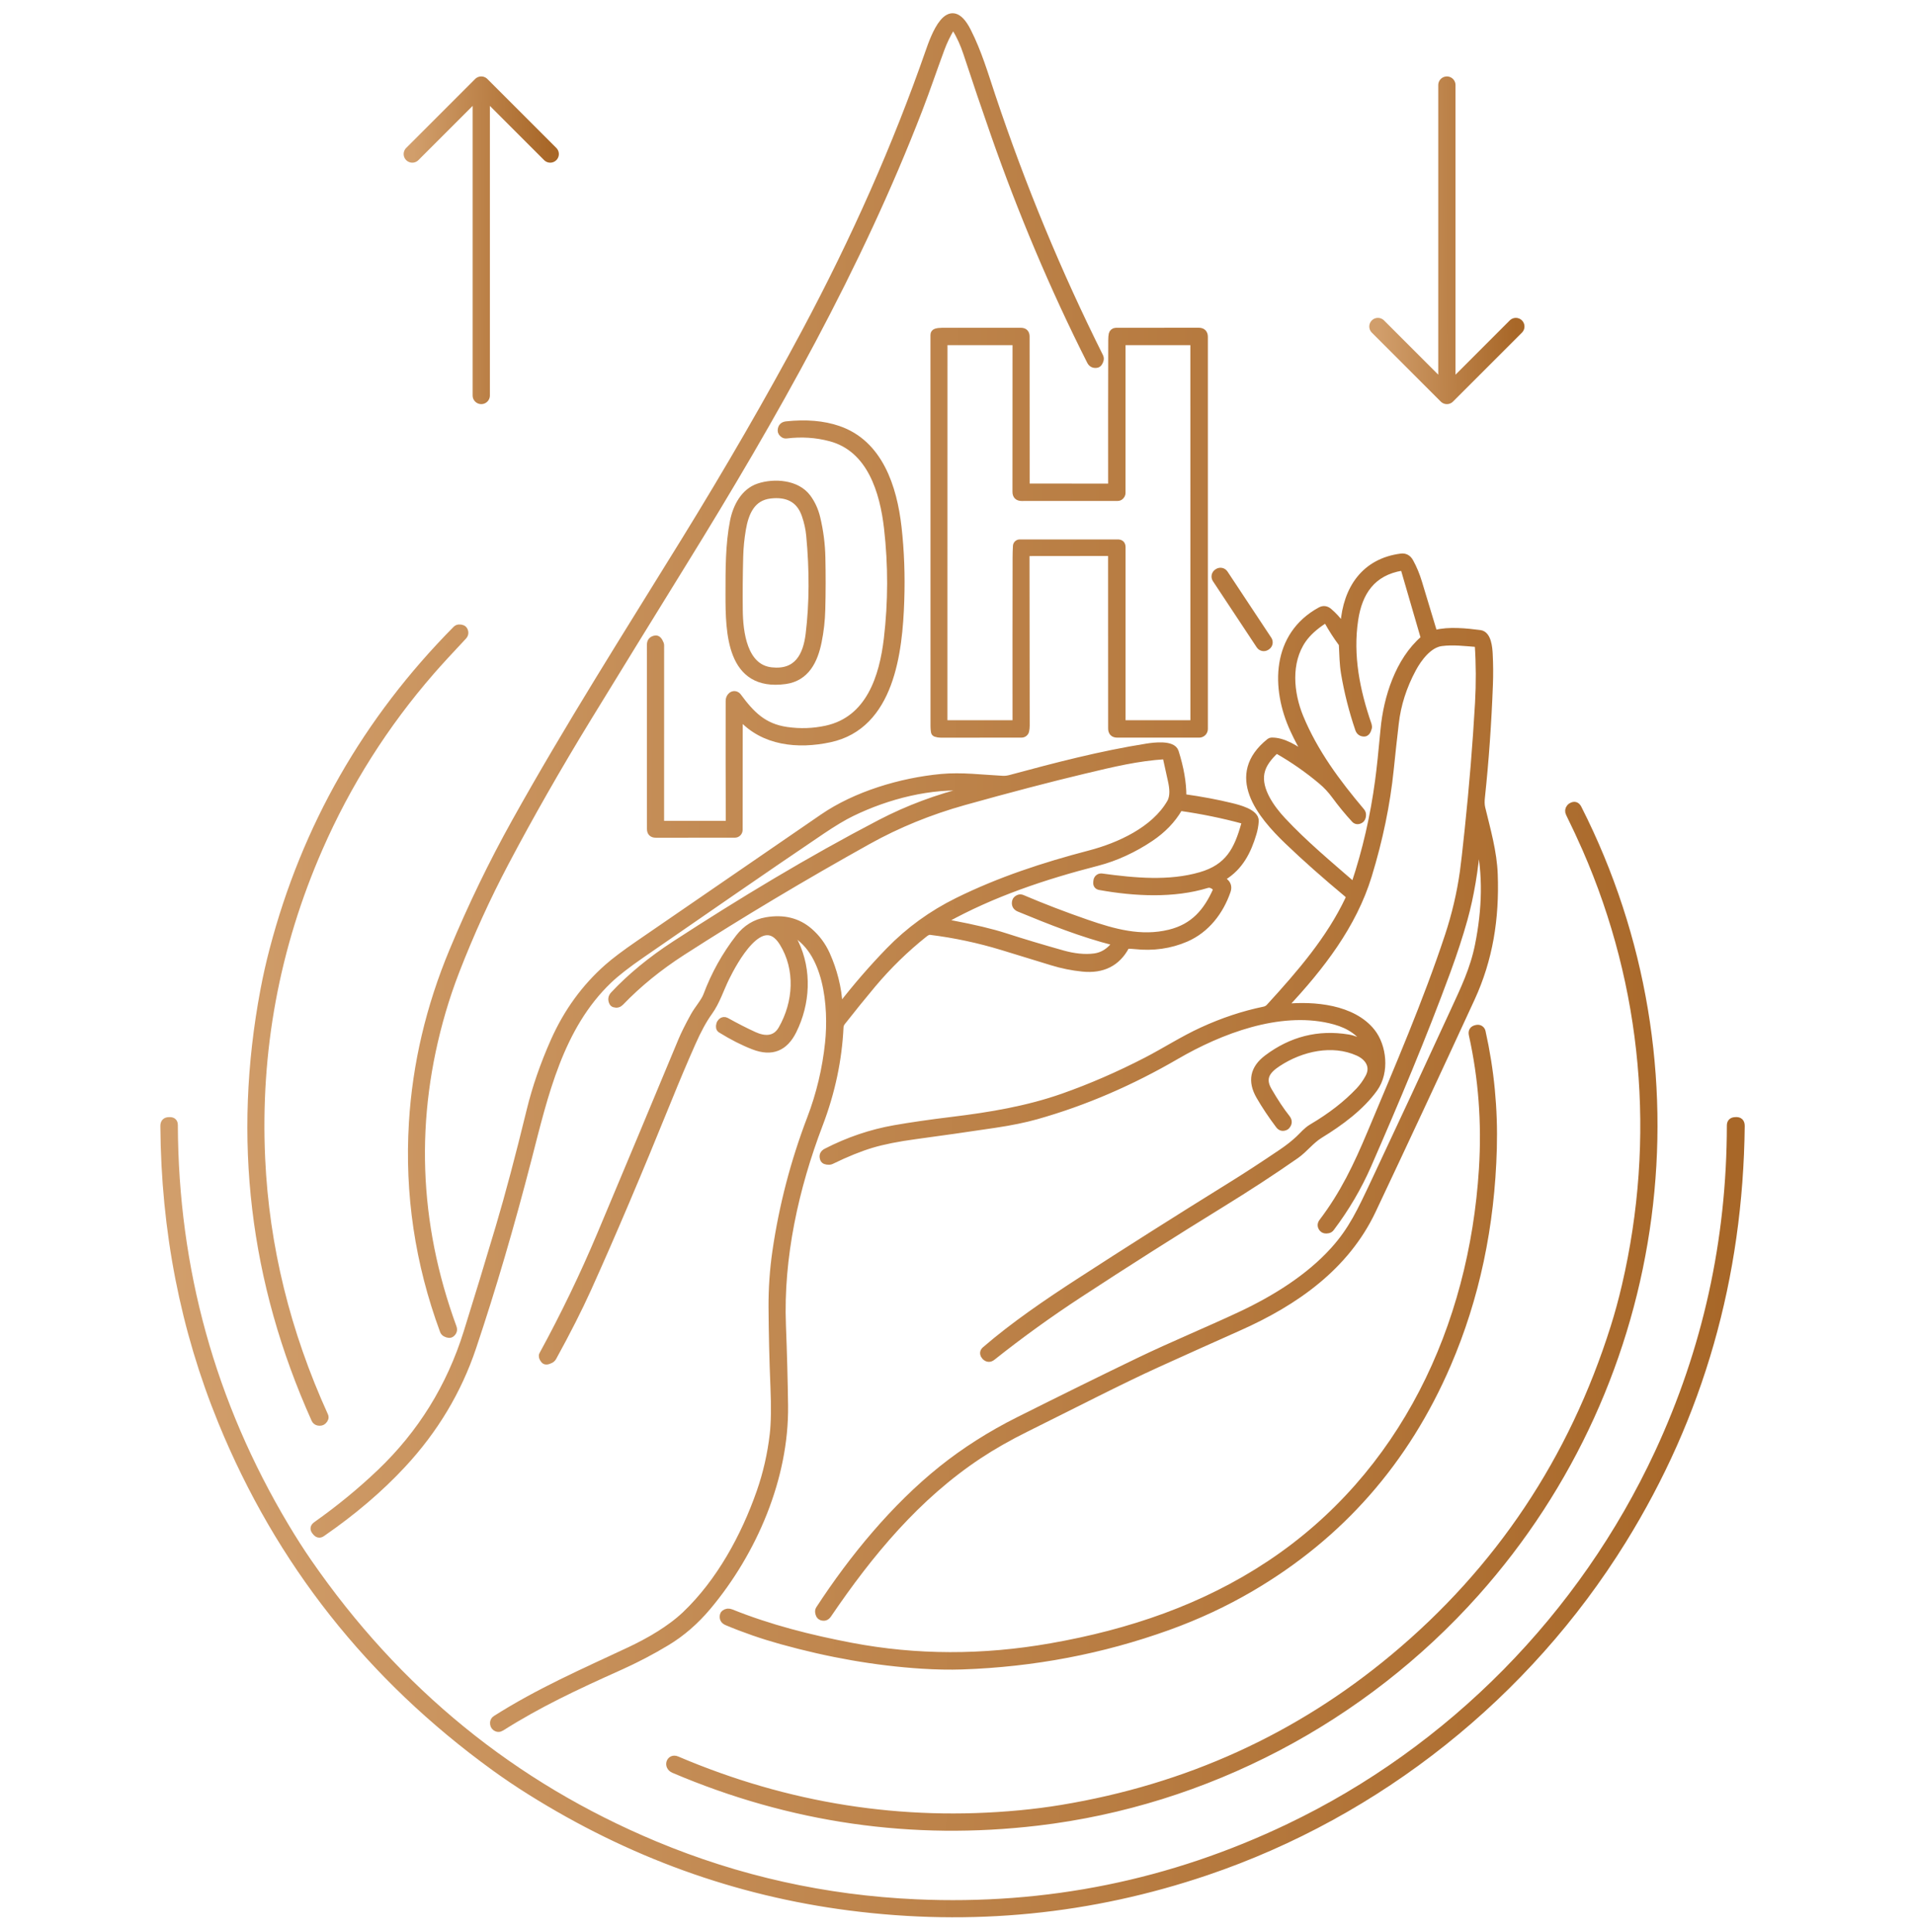 <svg width="111" height="112" viewBox="0 0 111 112" fill="none" xmlns="http://www.w3.org/2000/svg">
<path d="M55.398 1.623C55.385 1.602 55.368 1.585 55.347 1.573C55.326 1.562 55.303 1.555 55.279 1.555C55.255 1.555 55.231 1.562 55.21 1.573C55.19 1.585 55.172 1.602 55.16 1.623C54.929 2.004 54.733 2.414 54.572 2.851C54.137 4.023 53.753 5.171 53.303 6.336C49.781 15.47 44.921 24.085 39.599 32.689C37.745 35.687 35.905 38.677 34.08 41.658C32.342 44.499 30.754 47.281 29.316 50.003C28.245 52.031 27.288 54.133 26.444 56.309C26.145 57.081 25.881 57.86 25.651 58.645C23.854 64.798 24.064 70.904 26.281 76.963C26.335 77.11 26.3 77.233 26.178 77.331C26.1 77.393 25.987 77.386 25.84 77.31C25.78 77.279 25.734 77.227 25.711 77.164C24.263 73.239 23.664 69.216 23.914 65.097C24.119 61.712 24.9 58.389 26.259 55.129C27.341 52.532 28.545 50.045 29.871 47.665C32.96 42.12 36.369 36.763 39.658 31.43C42.261 27.211 44.598 23.165 46.671 19.292C49.587 13.843 51.986 8.414 53.87 3.006C54.155 2.188 55.03 -0.33 56.115 1.809C56.733 3.025 57.107 4.301 57.531 5.572C59.28 10.803 61.365 15.838 63.786 20.678C63.815 20.737 63.822 20.804 63.806 20.868C63.763 21.028 63.691 21.116 63.589 21.13C63.425 21.153 63.305 21.091 63.23 20.943C61.09 16.704 59.233 12.284 57.67 7.819C57.122 6.253 56.587 4.674 56.063 3.08C55.892 2.559 55.67 2.073 55.398 1.623Z" fill="url(#paint0_linear_511_2779)"/>
<path d="M64.462 32.129C64.462 32.105 64.453 32.081 64.436 32.064C64.418 32.047 64.395 32.037 64.371 32.037L59.614 32.042C59.585 32.042 59.557 32.054 59.536 32.075C59.516 32.095 59.505 32.123 59.505 32.151C59.511 35.228 59.515 38.534 59.516 42.069C59.516 42.177 59.506 42.278 59.486 42.373C59.475 42.428 59.445 42.477 59.401 42.513C59.357 42.549 59.303 42.569 59.246 42.569C57.716 42.572 56.153 42.572 54.556 42.572C54.457 42.572 54.36 42.556 54.266 42.524C54.222 42.508 54.197 42.477 54.189 42.432C54.172 42.324 54.163 42.216 54.163 42.107C54.16 34.541 54.159 26.978 54.161 19.417C54.161 19.335 54.2 19.28 54.279 19.253C54.371 19.222 54.487 19.207 54.628 19.207C56.131 19.204 57.656 19.204 59.203 19.206C59.407 19.206 59.51 19.309 59.51 19.513L59.514 28.122C59.514 28.153 59.527 28.182 59.548 28.204C59.57 28.225 59.599 28.237 59.63 28.237L64.4 28.24C64.443 28.24 64.465 28.218 64.465 28.175C64.461 25.277 64.463 22.457 64.471 19.718C64.472 19.576 64.481 19.464 64.499 19.381C64.51 19.331 64.537 19.287 64.576 19.256C64.615 19.224 64.663 19.207 64.714 19.207L69.514 19.203C69.737 19.203 69.849 19.314 69.849 19.536V42.266C69.849 42.306 69.841 42.346 69.826 42.383C69.811 42.42 69.788 42.453 69.76 42.482C69.732 42.51 69.698 42.532 69.661 42.547C69.624 42.563 69.585 42.57 69.545 42.57H64.798C64.576 42.57 64.465 42.459 64.465 42.236L64.462 32.129ZM64.971 28.789C64.93 28.825 64.877 28.845 64.823 28.845L59.252 28.848C59.028 28.848 58.916 28.736 58.916 28.512L58.92 19.906C58.92 19.844 58.889 19.813 58.826 19.813L54.81 19.811C54.794 19.811 54.778 19.817 54.766 19.829C54.755 19.841 54.748 19.857 54.748 19.873L54.745 41.898C54.745 41.914 54.752 41.931 54.764 41.943C54.776 41.955 54.792 41.961 54.809 41.961L58.828 41.959C58.89 41.959 58.92 41.928 58.92 41.867C58.917 38.519 58.918 35.35 58.924 32.361C58.924 32.125 58.93 31.891 58.944 31.659C58.947 31.609 58.968 31.563 59.004 31.53C59.04 31.496 59.087 31.477 59.136 31.477H64.826C64.993 31.477 65.076 31.561 65.076 31.727V41.9C65.076 41.916 65.082 41.931 65.094 41.942C65.105 41.954 65.12 41.96 65.135 41.96H69.175C69.191 41.96 69.206 41.954 69.218 41.943C69.229 41.932 69.235 41.917 69.235 41.901L69.233 19.901C69.233 19.878 69.223 19.856 69.207 19.839C69.19 19.823 69.168 19.813 69.144 19.813L65.141 19.812C65.124 19.812 65.107 19.819 65.094 19.831C65.082 19.844 65.075 19.861 65.075 19.878C65.076 22.733 65.076 25.633 65.074 28.578C65.074 28.657 65.04 28.728 64.971 28.789Z" fill="url(#paint1_linear_511_2779)"/>
<path d="M42.874 41.619L42.868 48.118C42.868 48.185 42.842 48.249 42.795 48.297C42.748 48.344 42.684 48.371 42.617 48.371L38.031 48.373C37.823 48.373 37.719 48.27 37.719 48.063L37.716 37.389C37.716 37.189 37.815 37.075 38.014 37.046C38.123 37.03 38.218 37.126 38.299 37.334C38.31 37.362 38.315 37.391 38.315 37.421L38.313 47.747C38.313 47.759 38.317 47.771 38.326 47.779C38.334 47.788 38.346 47.793 38.358 47.793L42.229 47.794C42.27 47.794 42.291 47.773 42.291 47.731C42.281 45.253 42.279 42.888 42.284 40.637C42.284 40.516 42.327 40.416 42.414 40.338C42.44 40.313 42.471 40.295 42.505 40.284C42.539 40.273 42.575 40.269 42.611 40.272C42.647 40.276 42.682 40.287 42.713 40.305C42.745 40.322 42.772 40.347 42.794 40.376C43.568 41.423 44.269 42.154 45.622 42.35C46.403 42.462 47.171 42.436 47.927 42.271C50.421 41.725 51.196 39.252 51.457 37.038C51.708 34.907 51.712 32.769 51.468 30.626C51.228 28.527 50.495 26.01 48.161 25.39C47.334 25.17 46.481 25.115 45.601 25.224C45.544 25.231 45.486 25.217 45.439 25.184C45.344 25.117 45.297 25.041 45.301 24.957C45.309 24.76 45.411 24.651 45.608 24.63C46.75 24.508 47.752 24.594 48.613 24.889C51.002 25.705 51.822 28.256 52.084 30.572C52.239 31.939 52.292 33.364 52.241 34.847C52.142 37.79 51.672 42.085 48.117 42.843C46.286 43.236 44.276 43.048 42.969 41.584C42.906 41.514 42.874 41.525 42.874 41.619Z" fill="url(#paint2_linear_511_2779)"/>
<path d="M45.536 39.464C42.323 39.9 42.274 36.673 42.274 34.465C42.276 33.031 42.266 31.578 42.535 30.22C42.703 29.377 43.157 28.509 43.997 28.229C44.909 27.924 46.213 28.02 46.827 28.845C47.083 29.19 47.264 29.585 47.371 30.03C47.552 30.788 47.651 31.553 47.667 32.324C47.689 33.312 47.688 34.314 47.662 35.328C47.647 35.968 47.576 36.597 47.449 37.217C47.231 38.288 46.753 39.298 45.536 39.464ZM46.692 29.857C46.36 28.895 45.615 28.598 44.678 28.704C43.583 28.828 43.217 29.747 43.055 30.699C42.967 31.219 42.915 31.744 42.901 32.274C42.873 33.325 42.865 34.363 42.876 35.387C42.891 36.629 43.116 38.714 44.734 38.893C46.241 39.059 46.771 38.025 46.923 36.762C47.137 34.991 47.147 33.083 46.954 31.038C46.918 30.651 46.831 30.258 46.692 29.857Z" fill="url(#paint3_linear_511_2779)"/>
<path d="M75.784 43.755C75.512 43.31 75.257 42.829 75.017 42.31C73.897 39.885 73.941 36.839 76.575 35.399C76.747 35.305 76.911 35.325 77.068 35.457C77.323 35.673 77.563 35.933 77.786 36.235C77.875 36.356 77.925 36.342 77.937 36.192C78.088 34.138 79.148 32.57 81.254 32.297C81.478 32.267 81.651 32.361 81.772 32.577C81.977 32.947 82.146 33.356 82.28 33.805C82.553 34.722 82.841 35.674 83.144 36.663C83.151 36.685 83.166 36.704 83.186 36.715C83.207 36.727 83.231 36.73 83.253 36.724C84.016 36.524 85.039 36.628 85.835 36.732C86.292 36.792 86.35 37.58 86.367 37.921C86.398 38.517 86.402 39.106 86.38 39.688C86.297 41.917 86.143 44.096 85.917 46.224C85.895 46.43 85.888 46.647 85.936 46.85C86.244 48.13 86.612 49.389 86.66 50.704C86.753 53.257 86.38 55.611 85.333 57.884C83.374 62.136 81.462 66.235 79.596 70.182C78.052 73.447 75.12 75.503 71.856 76.955C70.335 77.633 68.764 78.338 67.144 79.073C65.008 80.042 62.291 81.445 59.526 82.816C58.49 83.33 57.569 83.855 56.763 84.389C53.172 86.77 50.458 90.038 48.022 93.621C47.924 93.766 47.794 93.808 47.63 93.746C47.546 93.714 47.493 93.624 47.472 93.474C47.464 93.41 47.478 93.345 47.514 93.292C49.449 90.324 51.871 87.39 54.596 85.203C55.942 84.124 57.437 83.172 59.082 82.348C61.707 81.034 64.03 79.89 66.052 78.916C68.006 77.974 70.045 77.14 71.958 76.241C73.93 75.315 75.904 74.091 77.346 72.494C78.408 71.318 78.907 70.233 79.732 68.481C81.248 65.259 82.766 61.995 84.286 58.689C84.898 57.358 85.459 56.215 85.744 54.777C86.148 52.745 86.227 50.717 85.77 48.703C85.769 48.696 85.765 48.689 85.761 48.684C85.756 48.679 85.75 48.675 85.743 48.673C85.736 48.671 85.729 48.671 85.722 48.673C85.715 48.675 85.709 48.678 85.704 48.683C85.686 48.7 85.676 48.72 85.675 48.744C85.535 50.441 85.28 51.957 84.909 53.292C84.651 54.219 84.321 55.23 83.919 56.327C82.523 60.12 80.981 63.778 79.34 67.536C78.777 68.825 78.059 70.049 77.185 71.206C77.146 71.259 77.089 71.295 77.025 71.308C76.875 71.34 76.766 71.316 76.699 71.237C76.591 71.109 76.588 70.979 76.689 70.846C77.921 69.222 78.693 67.596 79.499 65.677C81.077 61.918 82.739 58.056 83.991 54.268C84.396 53.042 84.687 51.804 84.863 50.553C84.921 50.14 85.015 49.317 85.144 48.084C85.405 45.6 85.605 43.16 85.742 40.765C85.806 39.625 85.801 38.496 85.726 37.376C85.725 37.361 85.719 37.346 85.708 37.336C85.698 37.325 85.684 37.318 85.67 37.317C85.014 37.264 84.258 37.172 83.582 37.264C82.859 37.362 82.263 38.16 81.93 38.78C81.383 39.798 81.046 40.85 80.921 41.936C80.814 42.857 80.716 43.753 80.627 44.625C80.422 46.621 80 48.667 79.359 50.763C78.479 53.64 76.602 56.066 74.517 58.292C74.437 58.376 74.455 58.413 74.571 58.403C76.197 58.246 78.444 58.437 79.554 59.831C80.213 60.66 80.388 62.157 79.702 63.113C78.928 64.192 77.727 65.079 76.547 65.801C76.023 66.121 75.655 66.634 75.164 66.979C73.784 67.945 72.316 68.895 70.863 69.791C68.059 71.518 65.3 73.27 62.587 75.046C60.834 76.194 59.155 77.406 57.551 78.681C57.403 78.799 57.262 78.791 57.128 78.656C57.107 78.635 57.09 78.611 57.075 78.584C57.013 78.463 57.033 78.358 57.136 78.269C58.803 76.827 60.805 75.472 62.563 74.332C65.307 72.552 68.264 70.678 71.436 68.711C72.287 68.184 73.255 67.553 74.341 66.818C74.707 66.571 75.029 66.318 75.309 66.057C75.574 65.812 75.768 65.555 76.092 65.364C77.179 64.724 78.087 64.019 78.816 63.248C79.03 63.022 79.216 62.762 79.375 62.468C79.726 61.82 79.338 61.283 78.761 61.023C77.271 60.353 75.47 60.749 74.107 61.645C73.508 62.038 73.127 62.482 73.562 63.232C73.938 63.88 74.291 64.412 74.621 64.827C74.749 64.987 74.744 65.142 74.605 65.293C74.585 65.314 74.562 65.33 74.535 65.34C74.389 65.402 74.268 65.369 74.172 65.242C73.74 64.67 73.364 64.106 73.045 63.553C72.547 62.687 72.695 61.956 73.486 61.359C74.898 60.295 76.458 59.901 78.166 60.177C78.503 60.231 78.787 60.356 79.082 60.506C79.355 60.647 79.395 60.597 79.204 60.358C78.641 59.655 77.984 59.329 77.119 59.132C74.151 58.453 70.762 59.744 68.217 61.222C65.644 62.718 62.956 63.898 60.1 64.703C59.435 64.89 58.637 65.054 57.706 65.193C56.086 65.436 54.553 65.654 53.109 65.849C52.07 65.988 51.213 66.159 50.539 66.361C49.852 66.568 49.074 66.883 48.205 67.307C48.168 67.325 48.127 67.334 48.086 67.335C47.907 67.338 47.8 67.295 47.764 67.207C47.687 67.017 47.739 66.876 47.921 66.783C49.198 66.127 50.515 65.681 51.87 65.442C52.819 65.275 53.934 65.114 55.214 64.958C57.419 64.69 59.581 64.329 61.646 63.603C63.262 63.034 64.877 62.333 66.491 61.499C67.581 60.935 68.581 60.282 69.728 59.755C70.919 59.208 72.115 58.811 73.315 58.564C73.436 58.539 73.538 58.482 73.618 58.394C75.411 56.435 77.116 54.458 78.215 52.134C78.238 52.085 78.244 52.031 78.233 51.978C78.221 51.926 78.192 51.879 78.151 51.844C76.84 50.752 75.686 49.729 74.691 48.775C73.085 47.236 71.204 44.948 73.633 43.005C73.666 42.98 73.703 42.967 73.745 42.966C74.424 42.95 75.156 43.422 75.708 43.825C75.85 43.929 75.875 43.906 75.784 43.755ZM79.11 42.507C78.95 42.505 78.843 42.428 78.791 42.276C78.429 41.213 78.155 40.134 77.97 39.038C77.879 38.502 77.875 37.949 77.846 37.404C77.843 37.356 77.828 37.313 77.799 37.275C77.508 36.882 77.24 36.465 76.996 36.027C76.985 36.008 76.971 35.992 76.954 35.979C76.937 35.966 76.918 35.957 76.897 35.952C76.877 35.947 76.855 35.946 76.834 35.95C76.813 35.953 76.793 35.961 76.775 35.973C76.231 36.328 75.825 36.7 75.556 37.088C74.648 38.396 74.816 40.189 75.39 41.584C76.227 43.613 77.527 45.367 78.954 47.056C78.996 47.107 79.02 47.17 79.021 47.236C79.022 47.441 78.935 47.558 78.761 47.586C78.727 47.592 78.691 47.589 78.658 47.577C78.624 47.566 78.594 47.546 78.57 47.52C78.171 47.088 77.785 46.618 77.412 46.111C77.187 45.804 76.932 45.531 76.647 45.291C75.853 44.621 74.999 44.026 74.085 43.505C74.066 43.494 74.043 43.489 74.021 43.492C73.999 43.494 73.979 43.504 73.963 43.52C73.585 43.881 73.231 44.296 73.131 44.815C72.943 45.788 73.721 46.87 74.376 47.572C75.624 48.91 77.049 50.095 78.43 51.297C78.441 51.306 78.454 51.313 78.468 51.316C78.481 51.319 78.496 51.319 78.509 51.315C78.523 51.312 78.535 51.305 78.546 51.295C78.556 51.285 78.563 51.273 78.568 51.26C79.21 49.337 79.67 47.34 79.946 45.268C80.037 44.592 80.143 43.598 80.263 42.286C80.433 40.466 81.111 38.311 82.56 37.057C82.591 37.029 82.601 36.996 82.589 36.957L81.43 32.973C81.422 32.945 81.404 32.921 81.379 32.905C81.355 32.89 81.325 32.884 81.296 32.889C79.576 33.175 78.805 34.334 78.566 35.937C78.256 38.015 78.664 40.056 79.352 42.042C79.371 42.097 79.373 42.157 79.357 42.213C79.303 42.41 79.221 42.508 79.11 42.507Z" fill="url(#paint4_linear_511_2779)"/>
<path d="M70.62 33.167L70.59 33.187C70.457 33.275 70.421 33.454 70.508 33.586L73.05 37.426C73.138 37.559 73.317 37.595 73.449 37.507L73.48 37.487C73.612 37.399 73.649 37.221 73.561 37.088L71.019 33.248C70.932 33.115 70.753 33.079 70.62 33.167Z" fill="url(#paint5_linear_511_2779)"/>
<path d="M18.517 49.181C16.004 54.92 14.891 60.923 15.179 67.188C15.413 72.277 16.631 77.243 18.835 82.087C18.88 82.189 18.85 82.29 18.744 82.392C18.676 82.458 18.582 82.481 18.462 82.461C18.418 82.453 18.376 82.435 18.34 82.407C18.304 82.38 18.276 82.344 18.258 82.303C14.665 74.311 13.68 66.013 15.302 57.408C15.448 56.632 15.624 55.85 15.83 55.064C17.698 47.943 21.238 41.749 26.45 36.484C26.494 36.44 26.552 36.413 26.616 36.409C26.776 36.401 26.88 36.448 26.928 36.551C26.987 36.68 26.968 36.796 26.87 36.899C26.053 37.767 25.436 38.44 25.019 38.919C22.325 42.013 20.158 45.434 18.517 49.181Z" fill="url(#paint6_linear_511_2779)"/>
<path d="M48.661 58.297C48.666 58.422 48.706 58.435 48.783 58.337C49.661 57.203 50.587 56.135 51.561 55.131C52.708 53.95 54.032 52.989 55.532 52.248C57.978 51.041 60.531 50.204 63.207 49.504C64.898 49.062 66.956 48.131 67.872 46.536C68.084 46.166 68.02 45.666 67.933 45.272C67.833 44.823 67.731 44.357 67.625 43.875C67.617 43.837 67.594 43.82 67.554 43.822C65.972 43.922 64.59 44.254 62.84 44.672C60.823 45.154 58.512 45.759 55.907 46.487C53.913 47.046 52.057 47.804 50.338 48.761C46.563 50.864 42.977 53.008 39.582 55.191C38.209 56.075 37.011 57.05 35.987 58.116C35.885 58.222 35.764 58.253 35.623 58.209C35.578 58.194 35.545 58.165 35.524 58.121C35.444 57.958 35.466 57.81 35.591 57.677C36.574 56.63 37.759 55.655 39.146 54.752C42.991 52.252 46.966 49.851 51.048 47.724C52.648 46.891 54.36 46.251 56.184 45.805C56.232 45.794 56.278 45.776 56.324 45.751C56.416 45.701 56.41 45.672 56.306 45.664C53.975 45.478 51.459 46.129 49.391 47.136C48.927 47.361 48.352 47.705 47.666 48.167C44.16 50.531 40.695 52.949 37.231 55.332C36.385 55.914 35.742 56.415 35.302 56.834C32.464 59.547 31.589 63.479 30.643 67.144C29.629 71.077 28.554 74.735 27.418 78.12C26.572 80.64 25.215 82.904 23.349 84.913C22.035 86.328 20.477 87.657 18.675 88.9C18.548 88.988 18.434 88.973 18.332 88.857L18.294 88.813C18.165 88.665 18.181 88.535 18.341 88.421C19.668 87.483 20.903 86.471 22.045 85.383C24.416 83.126 26.096 80.415 27.085 77.251C27.705 75.267 28.324 73.236 28.943 71.155C29.497 69.288 30.097 67.032 30.741 64.385C31.063 63.068 31.527 61.727 32.133 60.363C32.881 58.681 33.915 57.256 35.236 56.089C35.641 55.731 36.242 55.278 37.04 54.73C40.877 52.093 44.439 49.647 47.726 47.391C49.628 46.084 52.24 45.297 54.589 45.076C55.767 44.966 56.97 45.123 58.134 45.182C58.284 45.19 58.432 45.174 58.578 45.135C61.243 44.416 63.833 43.738 66.529 43.311C66.893 43.254 68.004 43.103 68.158 43.596C68.456 44.537 68.604 45.391 68.602 46.159C68.602 46.211 68.627 46.24 68.678 46.247C69.659 46.384 70.573 46.555 71.419 46.762C71.801 46.856 72.831 47.11 72.799 47.611C72.783 47.853 72.74 48.091 72.67 48.325C72.361 49.361 71.902 50.264 70.945 50.852C70.927 50.863 70.912 50.879 70.902 50.897C70.891 50.916 70.886 50.936 70.886 50.958C70.886 50.979 70.891 50.999 70.902 51.018C70.912 51.036 70.927 51.052 70.945 51.063C71.183 51.21 71.258 51.408 71.173 51.657C70.763 52.849 69.958 53.901 68.775 54.412C67.862 54.806 66.877 54.946 65.82 54.832C65.677 54.816 65.534 54.81 65.393 54.811C65.35 54.811 65.319 54.83 65.299 54.869C64.786 55.831 63.948 56.254 62.784 56.136C62.18 56.075 61.591 55.955 61.015 55.778C60.069 55.487 59.11 55.193 58.136 54.896C56.761 54.477 55.367 54.18 53.954 54.005C53.856 53.993 53.741 54.04 53.609 54.146C52.508 55.023 51.505 56.001 50.6 57.079C50.038 57.749 49.454 58.471 48.846 59.243C48.776 59.331 48.724 59.433 48.72 59.546C48.63 61.449 48.231 63.329 47.524 65.184C46.118 68.868 45.226 72.905 45.379 76.843C45.442 78.454 45.483 80.005 45.503 81.496C45.557 85.697 43.692 89.993 41.056 93.142C40.342 93.995 39.545 94.688 38.664 95.219C37.805 95.739 36.886 96.219 35.906 96.659C33.383 97.79 31.24 98.796 29.075 100.167C28.956 100.242 28.841 100.238 28.729 100.154C28.655 100.098 28.618 100.011 28.619 99.893C28.62 99.848 28.632 99.804 28.654 99.765C28.675 99.726 28.706 99.693 28.744 99.67C31.252 98.078 33.782 96.976 36.513 95.696C37.619 95.176 38.862 94.467 39.764 93.606C41.738 91.72 43.169 89.106 44.076 86.513C44.451 85.438 44.706 84.325 44.839 83.174C44.916 82.515 44.93 81.596 44.881 80.417C44.815 78.838 44.779 77.297 44.77 75.793C44.764 74.743 44.837 73.636 44.99 72.584C45.374 69.939 46.045 67.362 47.003 64.855C47.54 63.449 47.889 61.986 48.048 60.469C48.264 58.406 48.008 55.035 45.822 54C45.679 53.932 45.651 53.965 45.735 54.098C45.856 54.291 46.017 54.466 46.116 54.672C46.89 56.278 46.785 58.181 45.999 59.763C45.509 60.753 44.758 61.065 43.708 60.66C43.096 60.424 42.462 60.101 41.805 59.693C41.722 59.641 41.7 59.541 41.74 59.394C41.756 59.334 41.789 59.281 41.838 59.232C41.873 59.198 41.919 59.176 41.968 59.169C42.017 59.163 42.067 59.173 42.11 59.197C42.664 59.506 43.201 59.781 43.721 60.02C44.323 60.297 44.958 60.324 45.333 59.675C46.221 58.131 46.342 56.185 45.392 54.658C44.176 52.704 42.535 55.816 42.109 56.677C41.785 57.329 41.559 58.075 41.125 58.675C40.806 59.115 40.479 59.711 40.146 60.464C39.681 61.513 39.217 62.61 38.753 63.756C37.046 67.968 35.495 71.62 34.098 74.712C33.566 75.889 32.892 77.218 32.077 78.699C32.042 78.762 31.989 78.813 31.925 78.845C31.745 78.936 31.622 78.942 31.556 78.861C31.453 78.732 31.422 78.627 31.466 78.547C32.709 76.271 33.829 73.949 34.827 71.58C36.411 67.814 37.978 64.069 39.527 60.344C39.687 59.959 39.927 59.478 40.246 58.901C40.463 58.509 40.848 58.08 40.984 57.717C41.438 56.501 42.062 55.381 42.856 54.358C43.275 53.818 43.805 53.493 44.448 53.383C45.438 53.213 46.27 53.42 46.943 54.005C47.368 54.375 47.698 54.819 47.932 55.337C48.34 56.24 48.623 57.307 48.661 58.297ZM58.896 52.26C58.914 52.186 58.971 52.126 59.066 52.081C59.097 52.066 59.131 52.059 59.165 52.058C59.199 52.057 59.233 52.063 59.265 52.076C60.471 52.589 61.716 53.067 63.002 53.512C64.596 54.064 66.172 54.506 67.829 54.1C69.227 53.759 69.99 52.867 70.549 51.601C70.557 51.582 70.56 51.56 70.556 51.54C70.552 51.519 70.543 51.501 70.528 51.486C70.35 51.303 70.172 51.239 69.993 51.293C68.076 51.88 65.834 51.775 63.788 51.408C63.651 51.384 63.589 51.303 63.601 51.165L63.611 51.069C63.614 51.036 63.624 51.004 63.64 50.974C63.656 50.945 63.677 50.919 63.703 50.898C63.729 50.877 63.759 50.862 63.792 50.853C63.824 50.844 63.857 50.842 63.891 50.846C65.801 51.107 67.808 51.294 69.628 50.766C71.252 50.295 71.766 49.286 72.185 47.782C72.191 47.758 72.193 47.733 72.19 47.708C72.187 47.684 72.179 47.66 72.167 47.639C72.155 47.617 72.139 47.599 72.119 47.584C72.1 47.569 72.078 47.557 72.054 47.551C70.897 47.24 69.71 46.997 68.493 46.823C68.436 46.816 68.394 46.837 68.365 46.886C67.982 47.543 67.433 48.113 66.717 48.594C65.781 49.224 64.709 49.728 63.633 50.005C60.534 50.803 57.557 51.797 54.783 53.337C54.574 53.453 54.588 53.522 54.825 53.544C54.943 53.554 55.052 53.537 55.176 53.56C56.471 53.803 57.513 54.051 58.299 54.305C59.339 54.641 60.454 54.975 61.645 55.309C62.236 55.474 62.882 55.562 63.483 55.481C63.941 55.419 64.335 55.175 64.664 54.751C64.672 54.74 64.678 54.728 64.68 54.714C64.682 54.701 64.681 54.687 64.677 54.674C64.672 54.661 64.665 54.649 64.655 54.64C64.645 54.63 64.633 54.624 64.62 54.62C62.735 54.141 60.919 53.419 59.106 52.671C58.919 52.594 58.849 52.457 58.896 52.26Z" fill="url(#paint7_linear_511_2779)"/>
<path d="M91.956 49.203C91.676 48.565 91.359 47.885 91.004 47.164C90.945 47.043 90.957 46.93 91.04 46.824C91.063 46.796 91.09 46.772 91.121 46.752C91.299 46.643 91.434 46.682 91.528 46.867C99.125 61.837 96.711 79.924 85.574 92.384C79.038 99.697 69.956 104.497 60.18 105.654C52.904 106.514 45.87 105.499 39.079 102.609C38.64 102.423 38.849 101.858 39.25 102.028C45.667 104.762 52.295 105.808 59.134 105.164C59.984 105.084 60.8 104.979 61.582 104.849C68.858 103.643 75.27 100.728 80.817 96.104C86.921 91.016 91.183 84.631 93.604 76.949C93.842 76.193 94.06 75.395 94.256 74.555C96.244 66.025 95.458 57.192 91.956 49.203Z" fill="url(#paint8_linear_511_2779)"/>
<path d="M83.95 79.099C81.532 84.717 77.732 89.044 72.548 92.08C71.039 92.964 69.433 93.713 67.73 94.326C63.916 95.698 59.942 96.456 55.809 96.598C55.081 96.622 54.294 96.608 53.45 96.554C50.802 96.383 48.091 95.911 45.316 95.138C44.211 94.831 43.157 94.465 42.154 94.043C41.975 93.968 41.907 93.836 41.95 93.646C41.959 93.605 41.982 93.572 42.016 93.547C42.13 93.463 42.253 93.447 42.385 93.499C44.642 94.406 46.983 94.996 49.374 95.451C53.133 96.165 56.992 96.175 60.949 95.48C65.541 94.675 69.825 93.216 73.636 90.686C81.381 85.543 85.394 76.944 85.969 67.78C86.136 65.107 85.941 62.512 85.383 59.996C85.338 59.792 85.417 59.67 85.621 59.629L85.655 59.623C85.72 59.61 85.788 59.623 85.844 59.659C85.9 59.695 85.94 59.752 85.954 59.817C86.452 62.043 86.669 64.301 86.607 66.591C86.485 71.096 85.599 75.265 83.95 79.099Z" fill="url(#paint9_linear_511_2779)"/>
<path d="M74.757 105.935C84.145 101.442 91.758 93.71 96.159 84.246C98.944 78.254 100.34 71.926 100.347 65.26C100.347 65.083 100.435 64.988 100.61 64.974L100.647 64.972C100.872 64.953 100.984 65.057 100.983 65.284C100.89 74.072 98.599 82.087 94.109 89.329C88.555 98.286 79.968 105.148 69.971 108.534C63.257 110.808 56.355 111.489 49.264 110.575C42.695 109.729 36.526 107.497 30.756 103.88C30.04 103.432 29.347 102.965 28.679 102.481C21.45 97.242 16.174 90.559 12.849 82.433C10.657 77.075 9.541 71.36 9.5 65.288C9.499 65.076 9.605 64.971 9.816 64.973H9.854C10.027 64.974 10.113 65.061 10.114 65.234C10.147 73.608 12.294 81.364 16.557 88.503C17.004 89.251 17.444 89.939 17.876 90.565C23.048 98.053 29.751 103.516 37.986 106.954C42.808 108.967 47.856 110.091 53.132 110.326C60.725 110.666 67.933 109.202 74.757 105.935Z" fill="url(#paint10_linear_511_2779)"/>
<path d="M55.398 1.623C55.385 1.602 55.368 1.585 55.347 1.573C55.326 1.562 55.303 1.555 55.279 1.555C55.255 1.555 55.231 1.562 55.21 1.573C55.19 1.585 55.172 1.602 55.16 1.623C54.929 2.004 54.733 2.414 54.572 2.851C54.137 4.023 53.753 5.171 53.303 6.336C49.781 15.47 44.921 24.085 39.599 32.689C37.745 35.687 35.905 38.677 34.08 41.658C32.342 44.499 30.754 47.281 29.316 50.003C28.245 52.031 27.288 54.133 26.444 56.309C26.145 57.081 25.881 57.86 25.651 58.645C23.854 64.798 24.064 70.904 26.281 76.963C26.335 77.11 26.3 77.233 26.178 77.331C26.1 77.393 25.987 77.386 25.84 77.31C25.78 77.279 25.734 77.227 25.711 77.164C24.263 73.239 23.664 69.216 23.914 65.097C24.119 61.712 24.9 58.389 26.259 55.129C27.341 52.532 28.545 50.045 29.871 47.665C32.96 42.12 36.369 36.763 39.658 31.43C42.261 27.211 44.598 23.165 46.671 19.292C49.587 13.843 51.986 8.414 53.87 3.006C54.155 2.188 55.03 -0.33 56.115 1.809C56.733 3.025 57.107 4.301 57.531 5.572C59.28 10.803 61.365 15.838 63.786 20.678C63.815 20.737 63.822 20.804 63.806 20.868C63.763 21.028 63.691 21.116 63.589 21.13C63.425 21.153 63.305 21.091 63.23 20.943C61.09 16.704 59.233 12.284 57.67 7.819C57.122 6.253 56.587 4.674 56.063 3.08C55.892 2.559 55.67 2.073 55.398 1.623Z" stroke="url(#paint11_linear_511_2779)" stroke-width="0.4" stroke-linecap="round"/>
<path d="M64.462 32.129C64.462 32.105 64.453 32.081 64.436 32.064C64.418 32.047 64.395 32.037 64.371 32.037L59.614 32.042C59.585 32.042 59.557 32.054 59.536 32.075C59.516 32.095 59.505 32.123 59.505 32.151C59.511 35.228 59.515 38.534 59.516 42.069C59.516 42.177 59.506 42.278 59.486 42.373C59.475 42.428 59.445 42.477 59.401 42.513C59.357 42.549 59.303 42.569 59.246 42.569C57.716 42.572 56.153 42.572 54.556 42.572C54.457 42.572 54.36 42.556 54.266 42.524C54.222 42.508 54.197 42.477 54.189 42.432C54.172 42.324 54.163 42.216 54.163 42.107C54.16 34.541 54.159 26.978 54.161 19.417C54.161 19.335 54.2 19.28 54.279 19.253C54.371 19.222 54.487 19.207 54.628 19.207C56.131 19.204 57.656 19.204 59.203 19.206C59.407 19.206 59.51 19.309 59.51 19.513L59.514 28.122C59.514 28.153 59.527 28.182 59.548 28.204C59.57 28.225 59.599 28.237 59.63 28.237L64.4 28.24C64.443 28.24 64.465 28.218 64.465 28.175C64.461 25.277 64.463 22.457 64.471 19.718C64.472 19.576 64.481 19.464 64.499 19.381C64.51 19.331 64.537 19.287 64.576 19.256C64.615 19.224 64.663 19.207 64.714 19.207L69.514 19.203C69.737 19.203 69.849 19.314 69.849 19.536V42.266C69.849 42.306 69.841 42.346 69.826 42.383C69.811 42.42 69.788 42.453 69.76 42.482C69.732 42.51 69.698 42.532 69.661 42.547C69.624 42.563 69.585 42.57 69.545 42.57H64.798C64.576 42.57 64.465 42.459 64.465 42.236L64.462 32.129ZM64.971 28.789C64.93 28.825 64.877 28.845 64.823 28.845L59.252 28.848C59.028 28.848 58.916 28.736 58.916 28.512L58.92 19.906C58.92 19.844 58.889 19.813 58.826 19.813L54.81 19.811C54.794 19.811 54.778 19.817 54.766 19.829C54.755 19.841 54.748 19.857 54.748 19.873L54.745 41.898C54.745 41.914 54.752 41.931 54.764 41.943C54.776 41.955 54.792 41.961 54.809 41.961L58.828 41.959C58.89 41.959 58.92 41.928 58.92 41.867C58.917 38.519 58.918 35.35 58.924 32.361C58.924 32.125 58.93 31.891 58.944 31.659C58.947 31.609 58.968 31.563 59.004 31.53C59.04 31.496 59.087 31.477 59.136 31.477H64.826C64.993 31.477 65.076 31.561 65.076 31.727V41.9C65.076 41.916 65.082 41.931 65.094 41.942C65.105 41.954 65.12 41.96 65.135 41.96H69.175C69.191 41.96 69.206 41.954 69.218 41.943C69.229 41.932 69.235 41.917 69.235 41.901L69.233 19.901C69.233 19.878 69.223 19.856 69.207 19.839C69.19 19.823 69.168 19.813 69.144 19.813L65.141 19.812C65.124 19.812 65.107 19.819 65.094 19.831C65.082 19.844 65.075 19.861 65.075 19.878C65.076 22.733 65.076 25.633 65.074 28.578C65.074 28.657 65.04 28.728 64.971 28.789Z" stroke="url(#paint12_linear_511_2779)" stroke-width="0.4" stroke-linecap="round"/>
<path d="M42.874 41.619L42.868 48.118C42.868 48.185 42.842 48.249 42.795 48.297C42.748 48.344 42.684 48.371 42.617 48.371L38.031 48.373C37.823 48.373 37.719 48.27 37.719 48.063L37.716 37.389C37.716 37.189 37.815 37.075 38.014 37.046C38.123 37.03 38.218 37.126 38.299 37.334C38.31 37.362 38.315 37.391 38.315 37.421L38.313 47.747C38.313 47.759 38.317 47.771 38.326 47.779C38.334 47.788 38.346 47.793 38.358 47.793L42.229 47.794C42.27 47.794 42.291 47.773 42.291 47.731C42.281 45.253 42.279 42.888 42.284 40.637C42.284 40.516 42.327 40.416 42.414 40.338C42.44 40.313 42.471 40.295 42.505 40.284C42.539 40.273 42.575 40.269 42.611 40.272C42.647 40.276 42.682 40.287 42.713 40.305C42.745 40.322 42.772 40.347 42.794 40.376C43.568 41.423 44.269 42.154 45.622 42.35C46.403 42.462 47.171 42.436 47.927 42.271C50.421 41.725 51.196 39.252 51.457 37.038C51.708 34.907 51.712 32.769 51.468 30.626C51.228 28.527 50.495 26.01 48.161 25.39C47.334 25.17 46.481 25.115 45.601 25.224C45.544 25.231 45.486 25.217 45.439 25.184C45.344 25.117 45.297 25.041 45.301 24.957C45.309 24.76 45.411 24.651 45.608 24.63C46.75 24.508 47.752 24.594 48.613 24.889C51.002 25.705 51.822 28.256 52.084 30.572C52.239 31.939 52.292 33.364 52.241 34.847C52.142 37.79 51.672 42.085 48.117 42.843C46.286 43.236 44.276 43.048 42.969 41.584C42.906 41.514 42.874 41.525 42.874 41.619Z" stroke="url(#paint13_linear_511_2779)" stroke-width="0.4" stroke-linecap="round"/>
<path d="M45.536 39.464C42.323 39.9 42.274 36.673 42.274 34.465C42.276 33.031 42.266 31.578 42.535 30.22C42.703 29.377 43.157 28.509 43.997 28.229C44.909 27.924 46.213 28.02 46.827 28.845C47.083 29.19 47.264 29.585 47.371 30.03C47.552 30.788 47.651 31.553 47.667 32.324C47.689 33.312 47.688 34.314 47.662 35.328C47.647 35.968 47.576 36.597 47.449 37.217C47.231 38.288 46.753 39.298 45.536 39.464ZM46.692 29.857C46.36 28.895 45.615 28.598 44.678 28.704C43.583 28.828 43.217 29.747 43.055 30.699C42.967 31.219 42.915 31.744 42.901 32.274C42.873 33.325 42.865 34.363 42.876 35.387C42.891 36.629 43.116 38.714 44.734 38.893C46.241 39.059 46.771 38.025 46.923 36.762C47.137 34.991 47.147 33.083 46.954 31.038C46.918 30.651 46.831 30.258 46.692 29.857Z" stroke="url(#paint14_linear_511_2779)" stroke-width="0.4" stroke-linecap="round"/>
<path d="M75.784 43.755C75.512 43.31 75.257 42.829 75.017 42.31C73.897 39.885 73.941 36.839 76.575 35.399C76.747 35.305 76.911 35.325 77.068 35.457C77.323 35.673 77.563 35.933 77.786 36.235C77.875 36.356 77.925 36.342 77.937 36.192C78.088 34.138 79.148 32.57 81.254 32.297C81.478 32.267 81.651 32.361 81.772 32.577C81.977 32.947 82.146 33.356 82.28 33.805C82.553 34.722 82.841 35.674 83.144 36.663C83.151 36.685 83.166 36.704 83.186 36.715C83.207 36.727 83.231 36.73 83.253 36.724C84.016 36.524 85.039 36.628 85.835 36.732C86.292 36.792 86.35 37.58 86.367 37.921C86.398 38.517 86.402 39.106 86.38 39.688C86.297 41.917 86.143 44.096 85.917 46.224C85.895 46.43 85.888 46.647 85.936 46.85C86.244 48.13 86.612 49.389 86.66 50.704C86.753 53.257 86.38 55.611 85.333 57.884C83.374 62.136 81.462 66.235 79.596 70.182C78.052 73.447 75.12 75.503 71.856 76.955C70.335 77.633 68.764 78.338 67.144 79.073C65.008 80.042 62.291 81.445 59.526 82.816C58.49 83.33 57.569 83.855 56.763 84.389C53.172 86.77 50.458 90.038 48.022 93.621C47.924 93.766 47.794 93.808 47.63 93.746C47.546 93.714 47.493 93.624 47.472 93.474C47.464 93.41 47.478 93.345 47.514 93.292C49.449 90.324 51.871 87.39 54.596 85.203C55.942 84.124 57.437 83.172 59.082 82.348C61.707 81.034 64.03 79.89 66.052 78.916C68.006 77.974 70.045 77.14 71.958 76.241C73.93 75.315 75.904 74.091 77.346 72.494C78.408 71.318 78.907 70.233 79.732 68.481C81.248 65.259 82.766 61.995 84.286 58.689C84.898 57.358 85.459 56.215 85.744 54.777C86.148 52.745 86.227 50.717 85.77 48.703C85.769 48.696 85.765 48.689 85.761 48.684C85.756 48.679 85.75 48.675 85.743 48.673C85.736 48.671 85.729 48.671 85.722 48.673C85.715 48.675 85.709 48.678 85.704 48.683C85.686 48.7 85.676 48.72 85.675 48.744C85.535 50.441 85.28 51.957 84.909 53.292C84.651 54.219 84.321 55.23 83.919 56.327C82.523 60.12 80.981 63.778 79.34 67.536C78.777 68.825 78.059 70.049 77.185 71.206C77.146 71.259 77.089 71.295 77.025 71.308C76.875 71.34 76.766 71.316 76.699 71.237C76.591 71.109 76.588 70.979 76.689 70.846C77.921 69.222 78.693 67.596 79.499 65.677C81.077 61.918 82.739 58.056 83.991 54.268C84.396 53.042 84.687 51.804 84.863 50.553C84.921 50.14 85.015 49.317 85.144 48.084C85.405 45.6 85.605 43.16 85.742 40.765C85.806 39.625 85.801 38.496 85.726 37.376C85.725 37.361 85.719 37.346 85.708 37.336C85.698 37.325 85.684 37.318 85.67 37.317C85.014 37.264 84.258 37.172 83.582 37.264C82.859 37.362 82.263 38.16 81.93 38.78C81.383 39.798 81.046 40.85 80.921 41.936C80.814 42.857 80.716 43.753 80.627 44.625C80.422 46.621 80 48.667 79.359 50.763C78.479 53.64 76.602 56.066 74.517 58.292C74.437 58.376 74.455 58.413 74.571 58.403C76.197 58.246 78.444 58.437 79.554 59.831C80.213 60.66 80.388 62.157 79.702 63.113C78.928 64.192 77.727 65.079 76.547 65.801C76.023 66.121 75.655 66.634 75.164 66.979C73.784 67.945 72.316 68.895 70.863 69.791C68.059 71.518 65.3 73.27 62.587 75.046C60.834 76.194 59.155 77.406 57.551 78.681C57.403 78.799 57.262 78.791 57.128 78.656C57.107 78.635 57.09 78.611 57.075 78.584C57.013 78.463 57.033 78.358 57.136 78.269C58.803 76.827 60.805 75.472 62.563 74.332C65.307 72.552 68.264 70.678 71.436 68.711C72.287 68.184 73.255 67.553 74.341 66.818C74.707 66.571 75.029 66.318 75.309 66.057C75.574 65.812 75.768 65.555 76.092 65.364C77.179 64.724 78.087 64.019 78.816 63.248C79.03 63.022 79.216 62.762 79.375 62.468C79.726 61.82 79.338 61.283 78.761 61.023C77.271 60.353 75.47 60.749 74.107 61.645C73.508 62.038 73.127 62.482 73.562 63.232C73.938 63.88 74.291 64.412 74.621 64.827C74.749 64.987 74.744 65.142 74.605 65.293C74.585 65.314 74.562 65.33 74.535 65.34C74.389 65.402 74.268 65.369 74.172 65.242C73.74 64.67 73.364 64.106 73.045 63.553C72.547 62.687 72.695 61.956 73.486 61.359C74.898 60.295 76.458 59.901 78.166 60.177C78.503 60.231 78.787 60.356 79.082 60.506C79.355 60.647 79.395 60.597 79.204 60.358C78.641 59.655 77.984 59.329 77.119 59.132C74.151 58.453 70.762 59.744 68.217 61.222C65.644 62.718 62.956 63.898 60.1 64.703C59.435 64.89 58.637 65.054 57.706 65.193C56.086 65.436 54.553 65.654 53.109 65.849C52.07 65.988 51.213 66.159 50.539 66.361C49.852 66.568 49.074 66.883 48.205 67.307C48.168 67.325 48.127 67.334 48.086 67.335C47.907 67.338 47.8 67.295 47.764 67.207C47.687 67.017 47.739 66.876 47.921 66.783C49.198 66.127 50.515 65.681 51.87 65.442C52.819 65.275 53.934 65.114 55.214 64.958C57.419 64.69 59.581 64.329 61.646 63.603C63.262 63.034 64.877 62.333 66.491 61.499C67.581 60.935 68.581 60.282 69.728 59.755C70.919 59.208 72.115 58.811 73.315 58.564C73.436 58.539 73.538 58.482 73.618 58.394C75.411 56.435 77.116 54.458 78.215 52.134C78.238 52.085 78.244 52.031 78.233 51.978C78.221 51.926 78.192 51.879 78.151 51.844C76.84 50.752 75.686 49.729 74.691 48.775C73.085 47.236 71.204 44.948 73.633 43.005C73.666 42.98 73.703 42.967 73.745 42.966C74.424 42.95 75.156 43.422 75.708 43.825C75.85 43.929 75.875 43.906 75.784 43.755ZM79.11 42.507C78.95 42.505 78.843 42.428 78.791 42.276C78.429 41.213 78.155 40.134 77.97 39.038C77.879 38.502 77.875 37.949 77.846 37.404C77.843 37.356 77.828 37.313 77.799 37.275C77.508 36.882 77.24 36.465 76.996 36.027C76.985 36.008 76.971 35.992 76.954 35.979C76.937 35.966 76.918 35.957 76.897 35.952C76.877 35.947 76.855 35.946 76.834 35.95C76.813 35.953 76.793 35.961 76.775 35.973C76.231 36.328 75.825 36.7 75.556 37.088C74.648 38.396 74.816 40.189 75.39 41.584C76.227 43.613 77.527 45.367 78.954 47.056C78.996 47.107 79.02 47.17 79.021 47.236C79.022 47.441 78.935 47.558 78.761 47.586C78.727 47.592 78.691 47.589 78.658 47.577C78.624 47.566 78.594 47.546 78.57 47.52C78.171 47.088 77.785 46.618 77.412 46.111C77.187 45.804 76.932 45.531 76.647 45.291C75.853 44.621 74.999 44.026 74.085 43.505C74.066 43.494 74.043 43.489 74.021 43.492C73.999 43.494 73.979 43.504 73.963 43.52C73.585 43.881 73.231 44.296 73.131 44.815C72.943 45.788 73.721 46.87 74.376 47.572C75.624 48.91 77.049 50.095 78.43 51.297C78.441 51.306 78.454 51.313 78.468 51.316C78.481 51.319 78.496 51.319 78.509 51.315C78.523 51.312 78.535 51.305 78.546 51.295C78.556 51.285 78.563 51.273 78.568 51.26C79.21 49.337 79.67 47.34 79.946 45.268C80.037 44.592 80.143 43.598 80.263 42.286C80.433 40.466 81.111 38.311 82.56 37.057C82.591 37.029 82.601 36.996 82.589 36.957L81.43 32.973C81.422 32.945 81.404 32.921 81.379 32.905C81.355 32.89 81.325 32.884 81.296 32.889C79.576 33.175 78.805 34.334 78.566 35.937C78.256 38.015 78.664 40.056 79.352 42.042C79.371 42.097 79.373 42.157 79.357 42.213C79.303 42.41 79.221 42.508 79.11 42.507Z" stroke="url(#paint15_linear_511_2779)" stroke-width="0.4" stroke-linecap="round"/>
<path d="M70.62 33.167L70.59 33.187C70.457 33.275 70.421 33.454 70.508 33.586L73.05 37.426C73.138 37.559 73.317 37.595 73.449 37.507L73.48 37.487C73.612 37.399 73.649 37.221 73.561 37.088L71.019 33.248C70.932 33.115 70.753 33.079 70.62 33.167Z" stroke="url(#paint16_linear_511_2779)" stroke-width="0.4" stroke-linecap="round"/>
<path d="M18.517 49.181C16.004 54.92 14.891 60.923 15.179 67.188C15.413 72.277 16.631 77.243 18.835 82.087C18.88 82.189 18.85 82.29 18.744 82.392C18.676 82.458 18.582 82.481 18.462 82.461C18.418 82.453 18.376 82.435 18.34 82.407C18.304 82.38 18.276 82.344 18.258 82.303C14.665 74.311 13.68 66.013 15.302 57.408C15.448 56.632 15.624 55.85 15.83 55.064C17.698 47.943 21.238 41.749 26.45 36.484C26.494 36.44 26.552 36.413 26.616 36.409C26.776 36.401 26.88 36.448 26.928 36.551C26.987 36.68 26.968 36.796 26.87 36.899C26.053 37.767 25.436 38.44 25.019 38.919C22.325 42.013 20.158 45.434 18.517 49.181Z" stroke="url(#paint17_linear_511_2779)" stroke-width="0.4" stroke-linecap="round"/>
<path d="M48.661 58.297C48.666 58.422 48.706 58.435 48.783 58.337C49.661 57.203 50.587 56.135 51.561 55.131C52.708 53.95 54.032 52.989 55.532 52.248C57.978 51.041 60.531 50.204 63.207 49.504C64.898 49.062 66.956 48.131 67.872 46.536C68.084 46.166 68.02 45.666 67.933 45.272C67.833 44.823 67.731 44.357 67.625 43.875C67.617 43.837 67.594 43.82 67.554 43.822C65.972 43.922 64.59 44.254 62.84 44.672C60.823 45.154 58.512 45.759 55.907 46.487C53.913 47.046 52.057 47.804 50.338 48.761C46.563 50.864 42.977 53.008 39.582 55.191C38.209 56.075 37.011 57.05 35.987 58.116C35.885 58.222 35.764 58.253 35.623 58.209C35.578 58.194 35.545 58.165 35.524 58.121C35.444 57.958 35.466 57.81 35.591 57.677C36.574 56.63 37.759 55.655 39.146 54.752C42.991 52.252 46.966 49.851 51.048 47.724C52.648 46.891 54.36 46.251 56.184 45.805C56.232 45.794 56.278 45.776 56.324 45.751C56.416 45.701 56.41 45.672 56.306 45.664C53.975 45.478 51.459 46.129 49.391 47.136C48.927 47.361 48.352 47.705 47.666 48.167C44.16 50.531 40.695 52.949 37.231 55.332C36.385 55.914 35.742 56.415 35.302 56.834C32.464 59.547 31.589 63.479 30.643 67.144C29.629 71.077 28.554 74.735 27.418 78.12C26.572 80.64 25.215 82.904 23.349 84.913C22.035 86.328 20.477 87.657 18.675 88.9C18.548 88.988 18.434 88.973 18.332 88.857L18.294 88.813C18.165 88.665 18.181 88.535 18.341 88.421C19.668 87.483 20.903 86.471 22.045 85.383C24.416 83.126 26.096 80.415 27.085 77.251C27.705 75.267 28.324 73.236 28.943 71.155C29.497 69.288 30.097 67.032 30.741 64.385C31.063 63.068 31.527 61.727 32.133 60.363C32.881 58.681 33.915 57.256 35.236 56.089C35.641 55.731 36.242 55.278 37.04 54.73C40.877 52.093 44.439 49.647 47.726 47.391C49.628 46.084 52.24 45.297 54.589 45.076C55.767 44.966 56.97 45.123 58.134 45.182C58.284 45.19 58.432 45.174 58.578 45.135C61.243 44.416 63.833 43.738 66.529 43.311C66.893 43.254 68.004 43.103 68.158 43.596C68.456 44.537 68.604 45.391 68.602 46.159C68.602 46.211 68.627 46.24 68.678 46.247C69.659 46.384 70.573 46.555 71.419 46.762C71.801 46.856 72.831 47.11 72.799 47.611C72.783 47.853 72.74 48.091 72.67 48.325C72.361 49.361 71.902 50.264 70.945 50.852C70.927 50.863 70.912 50.879 70.902 50.897C70.891 50.916 70.886 50.936 70.886 50.958C70.886 50.979 70.891 50.999 70.902 51.018C70.912 51.036 70.927 51.052 70.945 51.063C71.183 51.21 71.258 51.408 71.173 51.657C70.763 52.849 69.958 53.901 68.775 54.412C67.862 54.806 66.877 54.946 65.82 54.832C65.677 54.816 65.534 54.81 65.393 54.811C65.35 54.811 65.319 54.83 65.299 54.869C64.786 55.831 63.948 56.254 62.784 56.136C62.18 56.075 61.591 55.955 61.015 55.778C60.069 55.487 59.11 55.193 58.136 54.896C56.761 54.477 55.367 54.18 53.954 54.005C53.856 53.993 53.741 54.04 53.609 54.146C52.508 55.023 51.505 56.001 50.6 57.079C50.038 57.749 49.454 58.471 48.846 59.243C48.776 59.331 48.724 59.433 48.72 59.546C48.63 61.449 48.231 63.329 47.524 65.184C46.118 68.868 45.226 72.905 45.379 76.843C45.442 78.454 45.483 80.005 45.503 81.496C45.557 85.697 43.692 89.993 41.056 93.142C40.342 93.995 39.545 94.688 38.664 95.219C37.805 95.739 36.886 96.219 35.906 96.659C33.383 97.79 31.24 98.796 29.075 100.167C28.956 100.242 28.841 100.238 28.729 100.154C28.655 100.098 28.618 100.011 28.619 99.893C28.62 99.848 28.632 99.804 28.654 99.765C28.675 99.726 28.706 99.693 28.744 99.67C31.252 98.078 33.782 96.976 36.513 95.696C37.619 95.176 38.862 94.467 39.764 93.606C41.738 91.72 43.169 89.106 44.076 86.513C44.451 85.438 44.706 84.325 44.839 83.174C44.916 82.515 44.93 81.596 44.881 80.417C44.815 78.838 44.779 77.297 44.77 75.793C44.764 74.743 44.837 73.636 44.99 72.584C45.374 69.939 46.045 67.362 47.003 64.855C47.54 63.449 47.889 61.986 48.048 60.469C48.264 58.406 48.008 55.035 45.822 54C45.679 53.932 45.651 53.965 45.735 54.098C45.856 54.291 46.017 54.466 46.116 54.672C46.89 56.278 46.785 58.181 45.999 59.763C45.509 60.753 44.758 61.065 43.708 60.66C43.096 60.424 42.462 60.101 41.805 59.693C41.722 59.641 41.7 59.541 41.74 59.394C41.756 59.334 41.789 59.281 41.838 59.232C41.873 59.198 41.919 59.176 41.968 59.169C42.017 59.163 42.067 59.173 42.11 59.197C42.664 59.506 43.201 59.781 43.721 60.02C44.323 60.297 44.958 60.324 45.333 59.675C46.221 58.131 46.342 56.185 45.392 54.658C44.176 52.704 42.535 55.816 42.109 56.677C41.785 57.329 41.559 58.075 41.125 58.675C40.806 59.115 40.479 59.711 40.146 60.464C39.681 61.513 39.217 62.61 38.753 63.756C37.046 67.968 35.495 71.62 34.098 74.712C33.566 75.889 32.892 77.218 32.077 78.699C32.042 78.762 31.989 78.813 31.925 78.845C31.745 78.936 31.622 78.942 31.556 78.861C31.453 78.732 31.422 78.627 31.466 78.547C32.709 76.271 33.829 73.949 34.827 71.58C36.411 67.814 37.978 64.069 39.527 60.344C39.687 59.959 39.927 59.478 40.246 58.901C40.463 58.509 40.848 58.08 40.984 57.717C41.438 56.501 42.062 55.381 42.856 54.358C43.275 53.818 43.805 53.493 44.448 53.383C45.438 53.213 46.27 53.42 46.943 54.005C47.368 54.375 47.698 54.819 47.932 55.337C48.34 56.24 48.623 57.307 48.661 58.297ZM58.896 52.26C58.914 52.186 58.971 52.126 59.066 52.081C59.097 52.066 59.131 52.059 59.165 52.058C59.199 52.057 59.233 52.063 59.265 52.076C60.471 52.589 61.716 53.067 63.002 53.512C64.596 54.064 66.172 54.506 67.829 54.1C69.227 53.759 69.99 52.867 70.549 51.601C70.557 51.582 70.56 51.56 70.556 51.54C70.552 51.519 70.543 51.501 70.528 51.486C70.35 51.303 70.172 51.239 69.993 51.293C68.076 51.88 65.834 51.775 63.788 51.408C63.651 51.384 63.589 51.303 63.601 51.165L63.611 51.069C63.614 51.036 63.624 51.004 63.64 50.974C63.656 50.945 63.677 50.919 63.703 50.898C63.729 50.877 63.759 50.862 63.792 50.853C63.824 50.844 63.857 50.842 63.891 50.846C65.801 51.107 67.808 51.294 69.628 50.766C71.252 50.295 71.766 49.286 72.185 47.782C72.191 47.758 72.193 47.733 72.19 47.708C72.187 47.684 72.179 47.66 72.167 47.639C72.155 47.617 72.139 47.599 72.119 47.584C72.1 47.569 72.078 47.557 72.054 47.551C70.897 47.24 69.71 46.997 68.493 46.823C68.436 46.816 68.394 46.837 68.365 46.886C67.982 47.543 67.433 48.113 66.717 48.594C65.781 49.224 64.709 49.728 63.633 50.005C60.534 50.803 57.557 51.797 54.783 53.337C54.574 53.453 54.588 53.522 54.825 53.544C54.943 53.554 55.052 53.537 55.176 53.56C56.471 53.803 57.513 54.051 58.299 54.305C59.339 54.641 60.454 54.975 61.645 55.309C62.236 55.474 62.882 55.562 63.483 55.481C63.941 55.419 64.335 55.175 64.664 54.751C64.672 54.74 64.678 54.728 64.68 54.714C64.682 54.701 64.681 54.687 64.677 54.674C64.672 54.661 64.665 54.649 64.655 54.64C64.645 54.63 64.633 54.624 64.62 54.62C62.735 54.141 60.919 53.419 59.106 52.671C58.919 52.594 58.849 52.457 58.896 52.26Z" stroke="url(#paint18_linear_511_2779)" stroke-width="0.4" stroke-linecap="round"/>
<path d="M91.956 49.203C91.676 48.565 91.359 47.885 91.004 47.164C90.945 47.043 90.957 46.93 91.04 46.824C91.063 46.796 91.09 46.772 91.121 46.752C91.299 46.643 91.434 46.682 91.528 46.867C99.125 61.837 96.711 79.924 85.574 92.384C79.038 99.697 69.956 104.497 60.18 105.654C52.904 106.514 45.87 105.499 39.079 102.609C38.64 102.423 38.849 101.858 39.25 102.028C45.667 104.762 52.295 105.808 59.134 105.164C59.984 105.084 60.8 104.979 61.582 104.849C68.858 103.643 75.27 100.728 80.817 96.104C86.921 91.016 91.183 84.631 93.604 76.949C93.842 76.193 94.06 75.395 94.256 74.555C96.244 66.025 95.458 57.192 91.956 49.203Z" stroke="url(#paint19_linear_511_2779)" stroke-width="0.4" stroke-linecap="round"/>
<path d="M83.95 79.099C81.532 84.717 77.732 89.044 72.548 92.08C71.039 92.964 69.433 93.713 67.73 94.326C63.916 95.698 59.942 96.456 55.809 96.598C55.081 96.622 54.294 96.608 53.45 96.554C50.802 96.383 48.091 95.911 45.316 95.138C44.211 94.831 43.157 94.465 42.154 94.043C41.975 93.968 41.907 93.836 41.95 93.646C41.959 93.605 41.982 93.572 42.016 93.547C42.13 93.463 42.253 93.447 42.385 93.499C44.642 94.406 46.983 94.996 49.374 95.451C53.133 96.165 56.992 96.175 60.949 95.48C65.541 94.675 69.825 93.216 73.636 90.686C81.381 85.543 85.394 76.944 85.969 67.78C86.136 65.107 85.941 62.512 85.383 59.996C85.338 59.792 85.417 59.67 85.621 59.629L85.655 59.623C85.72 59.61 85.788 59.623 85.844 59.659C85.9 59.695 85.94 59.752 85.954 59.817C86.452 62.043 86.669 64.301 86.607 66.591C86.485 71.096 85.599 75.265 83.95 79.099Z" stroke="url(#paint20_linear_511_2779)" stroke-width="0.4" stroke-linecap="round"/>
<path d="M74.757 105.935C84.145 101.442 91.758 93.71 96.159 84.246C98.944 78.254 100.34 71.926 100.347 65.26C100.347 65.083 100.435 64.988 100.61 64.974L100.647 64.972C100.872 64.953 100.984 65.057 100.983 65.284C100.89 74.072 98.599 82.087 94.109 89.329C88.555 98.286 79.968 105.148 69.971 108.534C63.257 110.808 56.355 111.489 49.264 110.575C42.695 109.729 36.526 107.497 30.756 103.88C30.04 103.432 29.347 102.965 28.679 102.481C21.45 97.242 16.174 90.559 12.849 82.433C10.657 77.075 9.541 71.36 9.5 65.288C9.499 65.076 9.605 64.971 9.816 64.973H9.854C10.027 64.974 10.113 65.061 10.114 65.234C10.147 73.608 12.294 81.364 16.557 88.503C17.004 89.251 17.444 89.939 17.876 90.565C23.048 98.053 29.751 103.516 37.986 106.954C42.808 108.967 47.856 110.091 53.132 110.326C60.725 110.666 67.933 109.202 74.757 105.935Z" stroke="url(#paint21_linear_511_2779)" stroke-width="0.4" stroke-linecap="round"/>
<path d="M27.91 4.932V22.932M27.91 4.932L31.91 8.932M27.91 4.932L23.91 8.932" stroke="url(#paint22_linear_511_2779)" stroke-linecap="round"/>
<path d="M83.91 22.932V4.932M83.91 22.932L87.91 18.932M83.91 22.932L79.91 18.932" stroke="url(#paint23_linear_511_2779)" stroke-linecap="round"/>
<defs>
<linearGradient id="paint0_linear_511_2779" x1="10.064" y1="59.857" x2="100.412" y2="60.621" gradientUnits="userSpaceOnUse">
<stop stop-color="#D19E6B"/>
<stop offset="1" stop-color="#A86728"/>
</linearGradient>
<linearGradient id="paint1_linear_511_2779" x1="10.064" y1="59.857" x2="100.412" y2="60.621" gradientUnits="userSpaceOnUse">
<stop stop-color="#D19E6B"/>
<stop offset="1" stop-color="#A86728"/>
</linearGradient>
<linearGradient id="paint2_linear_511_2779" x1="10.064" y1="59.857" x2="100.412" y2="60.621" gradientUnits="userSpaceOnUse">
<stop stop-color="#D19E6B"/>
<stop offset="1" stop-color="#A86728"/>
</linearGradient>
<linearGradient id="paint3_linear_511_2779" x1="10.064" y1="59.857" x2="100.412" y2="60.621" gradientUnits="userSpaceOnUse">
<stop stop-color="#D19E6B"/>
<stop offset="1" stop-color="#A86728"/>
</linearGradient>
<linearGradient id="paint4_linear_511_2779" x1="10.064" y1="59.857" x2="100.412" y2="60.621" gradientUnits="userSpaceOnUse">
<stop stop-color="#D19E6B"/>
<stop offset="1" stop-color="#A86728"/>
</linearGradient>
<linearGradient id="paint5_linear_511_2779" x1="10.064" y1="59.857" x2="100.412" y2="60.621" gradientUnits="userSpaceOnUse">
<stop stop-color="#D19E6B"/>
<stop offset="1" stop-color="#A86728"/>
</linearGradient>
<linearGradient id="paint6_linear_511_2779" x1="10.064" y1="59.857" x2="100.412" y2="60.621" gradientUnits="userSpaceOnUse">
<stop stop-color="#D19E6B"/>
<stop offset="1" stop-color="#A86728"/>
</linearGradient>
<linearGradient id="paint7_linear_511_2779" x1="10.064" y1="59.857" x2="100.412" y2="60.621" gradientUnits="userSpaceOnUse">
<stop stop-color="#D19E6B"/>
<stop offset="1" stop-color="#A86728"/>
</linearGradient>
<linearGradient id="paint8_linear_511_2779" x1="10.064" y1="59.857" x2="100.412" y2="60.621" gradientUnits="userSpaceOnUse">
<stop stop-color="#D19E6B"/>
<stop offset="1" stop-color="#A86728"/>
</linearGradient>
<linearGradient id="paint9_linear_511_2779" x1="10.064" y1="59.857" x2="100.412" y2="60.621" gradientUnits="userSpaceOnUse">
<stop stop-color="#D19E6B"/>
<stop offset="1" stop-color="#A86728"/>
</linearGradient>
<linearGradient id="paint10_linear_511_2779" x1="10.064" y1="59.857" x2="100.412" y2="60.621" gradientUnits="userSpaceOnUse">
<stop stop-color="#D19E6B"/>
<stop offset="1" stop-color="#A86728"/>
</linearGradient>
<linearGradient id="paint11_linear_511_2779" x1="10.064" y1="59.857" x2="100.412" y2="60.621" gradientUnits="userSpaceOnUse">
<stop stop-color="#D19E6B"/>
<stop offset="1" stop-color="#A86728"/>
</linearGradient>
<linearGradient id="paint12_linear_511_2779" x1="10.064" y1="59.857" x2="100.412" y2="60.621" gradientUnits="userSpaceOnUse">
<stop stop-color="#D19E6B"/>
<stop offset="1" stop-color="#A86728"/>
</linearGradient>
<linearGradient id="paint13_linear_511_2779" x1="10.064" y1="59.857" x2="100.412" y2="60.621" gradientUnits="userSpaceOnUse">
<stop stop-color="#D19E6B"/>
<stop offset="1" stop-color="#A86728"/>
</linearGradient>
<linearGradient id="paint14_linear_511_2779" x1="10.064" y1="59.857" x2="100.412" y2="60.621" gradientUnits="userSpaceOnUse">
<stop stop-color="#D19E6B"/>
<stop offset="1" stop-color="#A86728"/>
</linearGradient>
<linearGradient id="paint15_linear_511_2779" x1="10.064" y1="59.857" x2="100.412" y2="60.621" gradientUnits="userSpaceOnUse">
<stop stop-color="#D19E6B"/>
<stop offset="1" stop-color="#A86728"/>
</linearGradient>
<linearGradient id="paint16_linear_511_2779" x1="10.064" y1="59.857" x2="100.412" y2="60.621" gradientUnits="userSpaceOnUse">
<stop stop-color="#D19E6B"/>
<stop offset="1" stop-color="#A86728"/>
</linearGradient>
<linearGradient id="paint17_linear_511_2779" x1="10.064" y1="59.857" x2="100.412" y2="60.621" gradientUnits="userSpaceOnUse">
<stop stop-color="#D19E6B"/>
<stop offset="1" stop-color="#A86728"/>
</linearGradient>
<linearGradient id="paint18_linear_511_2779" x1="10.064" y1="59.857" x2="100.412" y2="60.621" gradientUnits="userSpaceOnUse">
<stop stop-color="#D19E6B"/>
<stop offset="1" stop-color="#A86728"/>
</linearGradient>
<linearGradient id="paint19_linear_511_2779" x1="10.064" y1="59.857" x2="100.412" y2="60.621" gradientUnits="userSpaceOnUse">
<stop stop-color="#D19E6B"/>
<stop offset="1" stop-color="#A86728"/>
</linearGradient>
<linearGradient id="paint20_linear_511_2779" x1="10.064" y1="59.857" x2="100.412" y2="60.621" gradientUnits="userSpaceOnUse">
<stop stop-color="#D19E6B"/>
<stop offset="1" stop-color="#A86728"/>
</linearGradient>
<linearGradient id="paint21_linear_511_2779" x1="10.064" y1="59.857" x2="100.412" y2="60.621" gradientUnits="userSpaceOnUse">
<stop stop-color="#D19E6B"/>
<stop offset="1" stop-color="#A86728"/>
</linearGradient>
<linearGradient id="paint22_linear_511_2779" x1="23.959" y1="14.568" x2="31.861" y2="14.604" gradientUnits="userSpaceOnUse">
<stop stop-color="#D19E6B"/>
<stop offset="1" stop-color="#A86728"/>
</linearGradient>
<linearGradient id="paint23_linear_511_2779" x1="79.96" y1="13.296" x2="87.861" y2="13.26" gradientUnits="userSpaceOnUse">
<stop stop-color="#D19E6B"/>
<stop offset="1" stop-color="#A86728"/>
</linearGradient>
</defs>
</svg>
